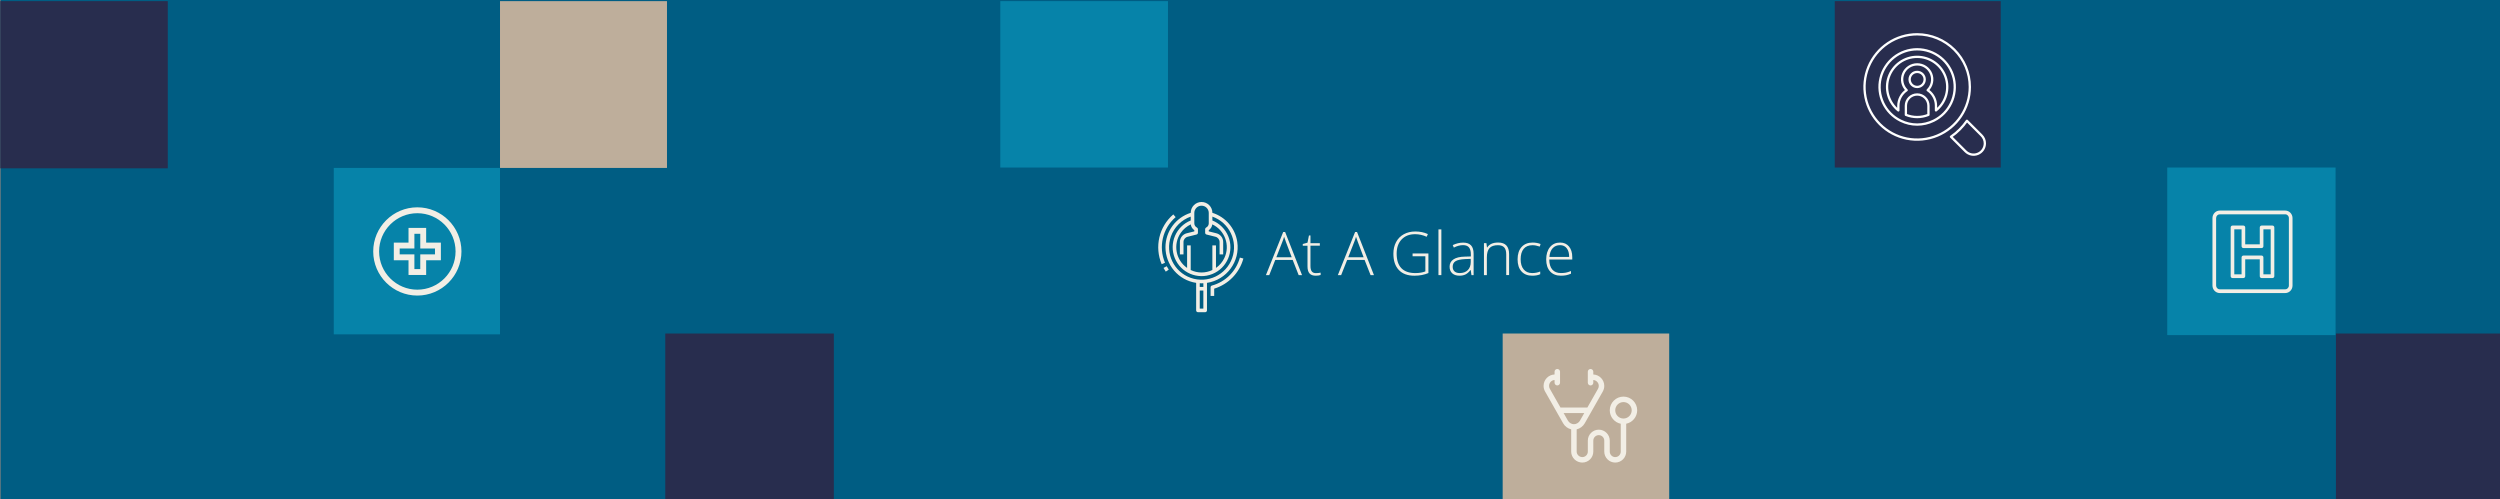 <?xml version="1.0" encoding="utf-8"?>
<!-- Generator: Adobe Illustrator 26.4.1, SVG Export Plug-In . SVG Version: 6.00 Build 0)  -->
<svg version="1.1" id="Layer_1" xmlns="http://www.w3.org/2000/svg" xmlns:xlink="http://www.w3.org/1999/xlink" x="0px" y="0px"
	 viewBox="0 0 2160.02 431.26" style="enable-background:new 0 0 2160.02 431.26;" xml:space="preserve">
<rect x="0" y="0" width="2160.02" height="431.26" fill="#808080" stroke="none"/>
<style type="text/css">
	.st0{fill:#005D83;}
	.st1{fill:#00386B;}
	.st2{fill:#DADADA;}
	.st3{fill:#DFAA0E;}
	.st4{fill:#ACAFAA;}
	.st5{fill:#73832A;}
	.st6{fill:#C6C6C6;}
	.st7{fill:#3985E6;}
	.st8{fill:#DBAE05;}
	.st9{fill:#FFFFFF;}
	.st10{fill:#EDEDED;}
	.st11{fill:url(#SVGID_1_);}
	.st12{fill:url(#SVGID_00000128461679115821122130000005026882843194438799_);}
	.st13{fill:url(#SVGID_00000172434253738013516040000004927921838640009146_);}
	.st14{fill:url(#SVGID_00000070096601499146051950000011813266622499795383_);}
	.st15{fill:url(#SVGID_00000114780711813588616530000013684389858228035222_);}
	.st16{fill:#761510;}
	.st17{fill:#03ACBF;}
	.st18{fill:url(#SVGID_00000148652433464988459960000000958524141444427140_);}
	.st19{fill:url(#SVGID_00000057138296688101652670000015408322837711397805_);}
	.st20{fill:url(#SVGID_00000040573133794200627150000010537825105383142274_);}
	.st21{fill:url(#SVGID_00000176041105430639699820000004741656071000543676_);}
	.st22{fill:url(#SVGID_00000181056163574787636050000003167785914397562276_);}
	.st23{fill:url(#SVGID_00000073709667424131572620000005514122633543586462_);}
	.st24{fill:url(#SVGID_00000146467115448262388670000002169673957157274557_);}
	.st25{fill:url(#SVGID_00000108272768300890624400000016766908635189981851_);}
	.st26{fill:url(#SVGID_00000049920130974099274460000008470078821244606887_);}
	.st27{fill:url(#SVGID_00000016046420393712012700000016292709213329503116_);}
	.st28{fill:url(#SVGID_00000140006799818509465830000000305143945283025329_);}
	.st29{fill:url(#SVGID_00000023272557027866824240000017349468334829577106_);}
	.st30{fill:url(#SVGID_00000115493033407004236250000002305959417018214556_);}
	.st31{fill:#282D4E;}
	.st32{fill:#0683A9;}
	.st33{fill:#BEAE9B;}
	.st34{fill:#F2EEE5;}
	.st35{fill:#F4F4F4;}
	.st36{fill:#F6F6F6;}
	.st37{fill:url(#SVGID_00000147187349305212705940000004858559883961904019_);}
	.st38{fill:url(#SVGID_00000029032130193210533350000015535938892011158954_);}
	.st39{fill:url(#SVGID_00000007397567332770002730000009594583835004320931_);}
	.st40{fill:url(#SVGID_00000103233752378594298330000015610583779898163352_);}
	.st41{fill:url(#SVGID_00000092421348867222114830000010712256084166525351_);}
	.st42{fill:#FFFFFF;stroke:#1D1D1B;stroke-miterlimit:10;}
	.st43{opacity:0.92;fill:#0683A9;}
	.st44{fill:none;stroke:#FFFFFF;stroke-width:2;stroke-linejoin:round;}
	.st45{fill:none;stroke:#F2EEE5;stroke-width:2;stroke-linejoin:round;}
</style>
<rect x="0.56" y="-4.88" class="st0" width="2166.33" height="440.49"/>
<rect x="0.26" y="0.98" class="st31" width="144.71" height="144.45"/>
<rect x="288.37" y="145.09" class="st32" width="143.64" height="143.78"/>
<rect x="432.01" y="0.98" class="st33" width="144.27" height="144.11"/>
<rect x="864.26" y="0.98" class="st32" width="144.87" height="143.78"/>
<rect x="1585.24" y="0.98" class="st31" width="143.4" height="143.78"/>
<rect x="1872.52" y="144.75" class="st32" width="145.43" height="144.78"/>
<rect x="574.8" y="288.16" class="st31" width="145.65" height="143.78"/>
<rect x="1298.32" y="288.16" class="st33" width="143.88" height="143.78"/>
<rect x="2018.25" y="288.16" class="st31" width="142.33" height="143.78"/>
<g>
	<path class="st34" d="M360.58,179.13c-21.02,0-38.12,17.1-38.12,38.12s17.1,38.12,38.12,38.12s38.12-17.1,38.12-38.12
		S381.6,179.13,360.58,179.13z M360.58,250.28c-18.22,0-33.03-14.82-33.03-33.03s14.82-33.03,33.03-33.03
		c18.22,0,33.03,14.82,33.03,33.03S378.8,250.28,360.58,250.28z"/>
	<path class="st34" d="M368.21,196.91h-15.25v12.71h-12.71v15.25h12.71v12.71h15.25v-12.71h12.71v-15.25h-12.71V196.91z
		 M375.83,214.7v5.08h-12.71v12.71h-5.08v-12.71h-12.71v-5.08h12.71V202h5.08v12.71H375.83z"/>
</g>
<g>
	<g>
		<g>
			<path class="st34" d="M1974.47,181.93h-56.59c-3.47,0-6.29,2.91-6.29,6.48v58.31c0,3.57,2.82,6.48,6.29,6.48h56.59
				c3.47,0,6.29-2.91,6.29-6.48v-58.31C1980.75,184.83,1977.93,181.93,1974.47,181.93z M1977.61,246.72c0,1.79-1.41,3.24-3.14,3.24
				h-56.59c-1.73,0-3.14-1.45-3.14-3.24v-58.31c0-1.79,1.41-3.24,3.14-3.24h56.59c1.73,0,3.14,1.45,3.14,3.24V246.72z"/>
			<path class="st34" d="M1963.46,194.89h-9.43c-0.87,0-1.57,0.72-1.57,1.62v14.58h-12.58v-14.58c0-0.9-0.7-1.62-1.57-1.62h-9.43
				c-0.87,0-1.57,0.72-1.57,1.62v42.11c0,0.9,0.7,1.62,1.57,1.62h9.43c0.87,0,1.57-0.72,1.57-1.62v-14.58h12.58v14.58
				c0,0.9,0.7,1.62,1.57,1.62h9.43c0.87,0,1.57-0.72,1.57-1.62v-42.11C1965.03,195.61,1964.33,194.89,1963.46,194.89z M1961.89,237
				h-6.29v-14.58c0-0.9-0.7-1.62-1.57-1.62h-15.72c-0.87,0-1.57,0.72-1.57,1.62V237h-6.29v-38.87h6.29v14.58
				c0,0.9,0.7,1.62,1.57,1.62h15.72c0.87,0,1.57-0.72,1.57-1.62v-14.58h6.29L1961.89,237L1961.89,237z"/>
		</g>
	</g>
</g>
<g>
	<g>
		<path class="st34" d="M1402.69,342.67c-6.53,0-11.84,5.31-11.84,11.84c0,5.72,4.08,10.51,9.48,11.61v24.08
			c0,2.61-2.13,4.74-4.74,4.74s-4.74-2.13-4.74-4.74c0-5.11,0-0.02,0-9.48c0-5.22-4.25-9.48-9.48-9.48c-5.22,0-9.48,4.25-9.48,9.48
			c0,3.36,0,6.11,0,9.48c0,2.61-2.13,4.74-4.74,4.74c-2.65,0-4.9-2.17-4.9-4.74v-19.23c2.86-0.68,5.44-2.57,6.94-5.19
			c0,0,15.06-26.51,15.61-27.48c0.85-1.49,1.3-3.18,1.3-4.89c0-5.31-4.22-9.65-9.48-9.85v-2.38c0-1.31-1.06-2.37-2.37-2.37
			s-2.37,1.06-2.37,2.37v9.48c0,1.31,1.06,2.37,2.37,2.37s2.37-1.06,2.37-2.37v-2.35c2.64,0.2,4.74,2.41,4.74,5.1
			c0,0.89-0.23,1.77-0.68,2.54l-9.19,16.18h-23.21l-9.2-16.19c-0.44-0.77-0.67-1.65-0.67-2.54c0-2.69,2.09-4.91,4.74-5.1v2.35
			c0,1.31,1.06,2.37,2.37,2.37s2.37-1.06,2.37-2.37v-9.48c0-1.31-1.06-2.37-2.37-2.37s-2.37,1.06-2.37,2.37v2.38
			c-5.26,0.2-9.48,4.54-9.48,9.85c0,1.71,0.45,3.4,1.3,4.88c0.44,0.78,15.62,27.49,15.62,27.49c1.49,2.61,4.07,4.5,6.93,5.18v19.23
			c0,5.27,4.42,9.48,9.63,9.48c5.22,0,9.48-4.25,9.48-9.48c0-5.11,0-0.02,0-9.48c0-2.61,2.13-4.74,4.74-4.74s4.74,2.13,4.74,4.74
			c0,3.36,0,6.11,0,9.48c0,5.22,4.25,9.48,9.48,9.48c5.22,0,9.48-4.25,9.48-9.48v-24.08c5.4-1.1,9.48-5.89,9.48-11.61
			C1414.54,347.99,1409.22,342.67,1402.69,342.67z M1359.9,366.52c-2.05,0-4.14-1.24-5.19-3.07l-3.73-6.56h17.83l-3.72,6.56
			C1364.03,365.28,1361.95,366.52,1359.9,366.52z M1402.69,361.62c-3.92,0-7.11-3.19-7.11-7.11c0-3.92,3.19-7.11,7.11-7.11
			s7.11,3.19,7.11,7.11C1409.8,358.44,1406.61,361.62,1402.69,361.62z"/>
	</g>
</g>
<g>
	<path class="st34" d="M1116.9,224.6h-15.08l-5.18,13.1h-2.87l14.93-37.27h1.65l14.62,37.27h-2.92L1116.9,224.6z M1102.76,222.27
		h13.28l-5.05-13.38c-0.42-1.05-0.93-2.5-1.52-4.37c-0.46,1.62-0.96,3.1-1.5,4.42L1102.76,222.27z"/>
	<path class="st34" d="M1136.88,235.98c1.59,0,2.98-0.14,4.16-0.41v2.03c-1.22,0.41-2.62,0.61-4.21,0.61c-2.44,0-4.24-0.65-5.4-1.96
		c-1.16-1.3-1.74-3.35-1.74-6.14v-17.82h-4.09v-1.47l4.09-1.14l1.27-6.25h1.29v6.68h8.1v2.18h-8.1v17.47c0,2.12,0.37,3.68,1.12,4.7
		S1135.29,235.98,1136.88,235.98z"/>
	<path class="st34" d="M1179.03,224.6h-15.08l-5.18,13.1h-2.87l14.93-37.27h1.65l14.62,37.27h-2.92L1179.03,224.6z M1164.89,222.27
		h13.28l-5.05-13.38c-0.42-1.05-0.93-2.5-1.52-4.37c-0.46,1.62-0.96,3.1-1.5,4.42L1164.89,222.27z"/>
	<path class="st34" d="M1220.47,218.99h13.69v16.94c-3.59,1.52-7.63,2.29-12.11,2.29c-5.86,0-10.35-1.65-13.47-4.96
		c-3.12-3.31-4.68-7.99-4.68-14.05c0-3.77,0.77-7.12,2.32-10.04s3.77-5.18,6.65-6.77c2.89-1.59,6.2-2.39,9.94-2.39
		c4.05,0,7.68,0.75,10.89,2.23l-1.04,2.34c-3.22-1.49-6.55-2.23-10-2.23c-4.89,0-8.77,1.51-11.64,4.53s-4.3,7.1-4.3,12.23
		c0,5.59,1.36,9.79,4.09,12.61s6.73,4.23,12.01,4.23c3.42,0,6.32-0.48,8.71-1.45v-13.05h-11.04V218.99z"/>
	<path class="st34" d="M1245.35,237.7h-2.51V198.2h2.51V237.7z"/>
	<path class="st34" d="M1271.35,237.7l-0.63-4.37h-0.2c-1.39,1.78-2.81,3.03-4.28,3.77s-3.2,1.1-5.19,1.1
		c-2.71,0-4.82-0.69-6.32-2.08c-1.51-1.39-2.26-3.31-2.26-5.76c0-2.69,1.12-4.78,3.36-6.27c2.24-1.49,5.49-2.28,9.74-2.36l5.26-0.15
		v-1.83c0-2.62-0.53-4.6-1.6-5.94c-1.07-1.34-2.78-2.01-5.15-2.01c-2.56,0-5.21,0.71-7.95,2.13l-0.94-2.18
		c3.03-1.42,6.03-2.13,8.99-2.13c3.03,0,5.29,0.79,6.79,2.36s2.25,4.03,2.25,7.36v18.36H1271.35z M1261.2,235.93
		c2.95,0,5.27-0.84,6.97-2.53c1.7-1.68,2.55-4.02,2.55-7.02v-2.72l-4.82,0.2c-3.88,0.19-6.64,0.79-8.29,1.82
		c-1.65,1.02-2.48,2.62-2.48,4.79c0,1.73,0.53,3.07,1.59,4.02C1257.77,235.45,1259.27,235.93,1261.2,235.93z"/>
	<path class="st34" d="M1301.39,237.7v-17.9c0-2.78-0.58-4.79-1.75-6.06c-1.17-1.26-2.98-1.89-5.43-1.89c-3.3,0-5.72,0.83-7.25,2.5
		c-1.53,1.67-2.3,4.37-2.3,8.11v15.23h-2.51v-27.6h2.13l0.48,3.78h0.15c1.79-2.88,4.99-4.32,9.57-4.32c6.26,0,9.39,3.36,9.39,10.08
		v18.05H1301.39z"/>
	<path class="st34" d="M1323.83,238.21c-3.94,0-7.03-1.24-9.27-3.73s-3.35-5.96-3.35-10.41c0-4.57,1.16-8.13,3.48-10.68
		c2.32-2.55,5.49-3.82,9.52-3.82c2.39,0,4.67,0.42,6.86,1.24l-0.69,2.23c-2.39-0.8-4.46-1.19-6.22-1.19c-3.39,0-5.95,1.05-7.69,3.14
		c-1.74,2.09-2.62,5.1-2.62,9.03c0,3.72,0.87,6.64,2.62,8.75s4.18,3.16,7.31,3.16c2.5,0,4.83-0.45,6.98-1.35v2.34
		C1329,237.78,1326.69,238.21,1323.83,238.21z"/>
	<path class="st34" d="M1348.67,238.21c-4.01,0-7.14-1.24-9.38-3.71c-2.24-2.47-3.36-5.93-3.36-10.38c0-4.4,1.08-7.93,3.25-10.58
		c2.17-2.65,5.09-3.97,8.76-3.97c3.25,0,5.81,1.13,7.69,3.4c1.88,2.27,2.82,5.35,2.82,9.24v2.03h-19.88
		c0.03,3.79,0.92,6.69,2.65,8.68c1.74,2,4.22,3,7.45,3c1.57,0,2.96-0.11,4.15-0.33c1.19-0.22,2.7-0.69,4.53-1.42v2.29
		c-1.56,0.68-3,1.14-4.32,1.38S1350.26,238.21,1348.67,238.21z M1347.93,211.81c-2.66,0-4.79,0.88-6.4,2.63s-2.55,4.28-2.82,7.58
		h17.06c0-3.2-0.69-5.7-2.08-7.5S1350.38,211.81,1347.93,211.81z"/>
</g>
<g>
	<path class="st34" d="M1047.1,246.73c-0.68,0.18-1.15,0.8-1.15,1.5v7.47h3.12v-6.29c12.32-3.77,21.84-13.6,25.22-26.04l-3.01-0.81
		C1068.07,234.34,1058.88,243.53,1047.1,246.73z"/>
	<path class="st34" d="M1006.57,227.03c-5.83-13.74-2.11-29.68,9.2-39.43l-2.03-2.36c-12.34,10.63-16.4,28.02-10.04,43.01
		L1006.57,227.03z"/>
	<path class="st34" d="M1007.24,234.7l2.58-1.76c-0.65-0.95-1.25-1.92-1.8-2.93l-2.74,1.49
		C1005.87,232.59,1006.53,233.67,1007.24,234.7z"/>
	<path class="st34" d="M1006.97,213.61c0.03,15.4,11.28,28.47,26.51,30.79v23.78c0,0.86,0.7,1.56,1.56,1.56h6.24
		c0.86,0,1.56-0.7,1.56-1.56V244.4c17.01-2.56,28.72-18.43,26.16-35.44c-1.77-11.78-10.12-21.52-21.49-25.08
		c0-5.17-4.19-9.36-9.36-9.36c-5.17,0-9.35,4.19-9.35,9.36C1015.82,187.97,1006.99,200,1006.97,213.61z M1036.59,266.62v-15.59h3.12
		v15.59H1036.59z M1039.71,247.91h-3.12v-3.2c0.52,0.03,1.03,0.08,1.56,0.08c0.53,0,1.04-0.05,1.56-0.08V247.91z M1031.91,198.9
		v1.01l-6.57,1.64c-3.47,0.86-5.91,3.98-5.91,7.56v10.72h3.12v-10.72c0-2.15,1.46-4.02,3.54-4.54l7.75-1.94
		c0.69-0.17,1.18-0.8,1.18-1.51v-3.12c0-0.59-0.33-1.13-0.86-1.4c-1.39-0.69-2.26-2.1-2.26-3.65v-8.99c0-3.44,2.79-6.24,6.24-6.24
		c3.44,0,6.24,2.79,6.24,6.24v8.99c0.01,1.55-0.87,2.96-2.26,3.65c-0.53,0.26-0.86,0.8-0.86,1.4v3.12c0,0.72,0.49,1.34,1.18,1.51
		l7.75,1.94c2.08,0.52,3.54,2.39,3.54,4.54v10.72h3.12v-10.72c0-3.58-2.43-6.7-5.9-7.56l-6.57-1.64v-1.01c1.7-1.16,2.82-3,3.06-5.04
		c10.9,5.12,15.58,18.11,10.46,29c-1.63,3.47-4.14,6.44-7.28,8.63v-19.45h-3.12v21.25c-5.91,2.85-12.8,2.85-18.71,0v-21.25h-3.12
		v19.45c-9.89-6.87-12.33-20.46-5.45-30.34c2.19-3.14,5.16-5.66,8.63-7.28C1029.1,195.91,1030.21,197.74,1031.91,198.9z
		 M1028.79,187.15v3.34c-12.77,5.17-18.94,19.71-13.77,32.48c5.17,12.77,19.71,18.94,32.48,13.77
		c12.77-5.17,18.94-19.71,13.77-32.48c-2.54-6.27-7.5-11.24-13.77-13.77v-3.34c14.61,5.17,22.27,21.2,17.11,35.82
		c-5.17,14.61-21.2,22.27-35.82,17.1c-14.61-5.17-22.27-21.2-17.11-35.82C1014.51,196.26,1020.8,189.97,1028.79,187.15z"/>
</g>
<g id="head_hunting_00000082365584998208938590000000791783514976006018_">
	<g id="head_hunting_x5F_2_00000143582008737469504090000003000618757032108429_">
		<path id="Vector_26_00000070803812635458847440000000498298519950272897_" class="st44" d="M1656.44,75.13
			c3.59,0,6.5-2.91,6.5-6.5c0-3.59-2.91-6.5-6.5-6.5c-3.59,0-6.5,2.91-6.5,6.5C1649.94,72.22,1652.85,75.13,1656.44,75.13z"/>
		<path id="Vector_27_00000127020903550937190660000000658340348617192625_" class="st44" d="M1666.19,91.38
			c0-2.59-1.03-5.06-2.86-6.89c-1.83-1.83-4.31-2.85-6.89-2.85c-2.59,0-5.06,1.03-6.89,2.85c-1.83,1.83-2.86,4.31-2.86,6.89v7.84
			c6.25,2.55,13.25,2.55,19.5,0V91.38z"/>
		<path id="Vector_28_00000039829271057810698500000008155885582112705177_" class="st44" d="M1656.44,49.13
			c-5.38,0-10.64,1.66-15.03,4.78c-4.39,3.11-7.71,7.51-9.5,12.59c-1.78,5.08-1.95,10.59-0.46,15.77c1.48,5.18,4.54,9.76,8.74,13.13
			v-4.01c0-2.66,0.66-5.28,1.91-7.63c1.25-2.35,3.06-4.35,5.27-5.84c-1.85-1.81-3.12-4.12-3.65-6.65c-0.53-2.53-0.29-5.16,0.69-7.55
			c0.97-2.39,2.64-4.44,4.79-5.89c2.15-1.44,4.67-2.21,7.26-2.21c2.58,0,5.11,0.77,7.26,2.21c2.14,1.44,3.81,3.49,4.78,5.89
			c0.97,2.39,1.21,5.02,0.68,7.55c-0.53,2.53-1.8,4.85-3.65,6.65c0.86,0.58,1.66,1.23,2.4,1.95c3.05,3.05,4.77,7.19,4.77,11.51v4.01
			c4.21-3.36,7.26-7.95,8.74-13.13c1.48-5.18,1.32-10.69-0.46-15.77c-1.78-5.08-5.1-9.48-9.5-12.59
			C1667.08,50.8,1661.83,49.13,1656.44,49.13z"/>
		<path id="Vector_29_00000078727872771827900030000011216992300809186196_" class="st44" d="M1656.44,29.64
			c-9,0-17.79,2.67-25.27,7.67c-7.48,5-13.31,12.1-16.76,20.42c-3.44,8.31-4.34,17.46-2.59,26.29c1.75,8.82,6.09,16.93,12.45,23.29
			c6.36,6.36,14.47,10.7,23.29,12.45c8.82,1.76,17.97,0.85,26.29-2.59c8.31-3.44,15.42-9.27,20.42-16.76s7.67-16.28,7.67-25.28
			c-0.01-12.06-4.81-23.63-13.34-32.15C1680.07,34.45,1668.5,29.65,1656.44,29.64z M1670.88,104.2c-0.09,0.05-0.19,0.1-0.29,0.14
			c-4.4,2.16-9.24,3.29-14.15,3.29c-4.9,0-9.74-1.12-14.15-3.29c-0.1-0.04-0.2-0.09-0.29-0.14c-6.57-3.26-11.84-8.64-14.96-15.27
			c-3.12-6.63-3.91-14.12-2.24-21.26c1.67-7.14,5.71-13.5,11.45-18.05c5.74-4.55,12.86-7.03,20.19-7.03
			c7.33,0,14.44,2.48,20.19,7.03c5.74,4.55,9.78,10.92,11.45,18.05c1.67,7.14,0.88,14.63-2.24,21.26
			C1682.72,95.57,1677.44,100.95,1670.88,104.2z"/>
		<path id="Vector_30_00000000927404859677813560000018296585025509285259_" class="st44" d="M1714.93,123.88
			c0,1.93-0.57,3.81-1.64,5.42c-1.07,1.6-2.59,2.85-4.38,3.59c-1.78,0.74-3.74,0.93-5.63,0.55c-1.89-0.38-3.63-1.31-4.99-2.67
			l-12.64-12.64c5.4-3.71,10.07-8.38,13.78-13.78l12.64,12.64c0.91,0.9,1.63,1.97,2.12,3.16
			C1714.69,121.33,1714.94,122.6,1714.93,123.88z"/>
	</g>
</g>
</svg>
